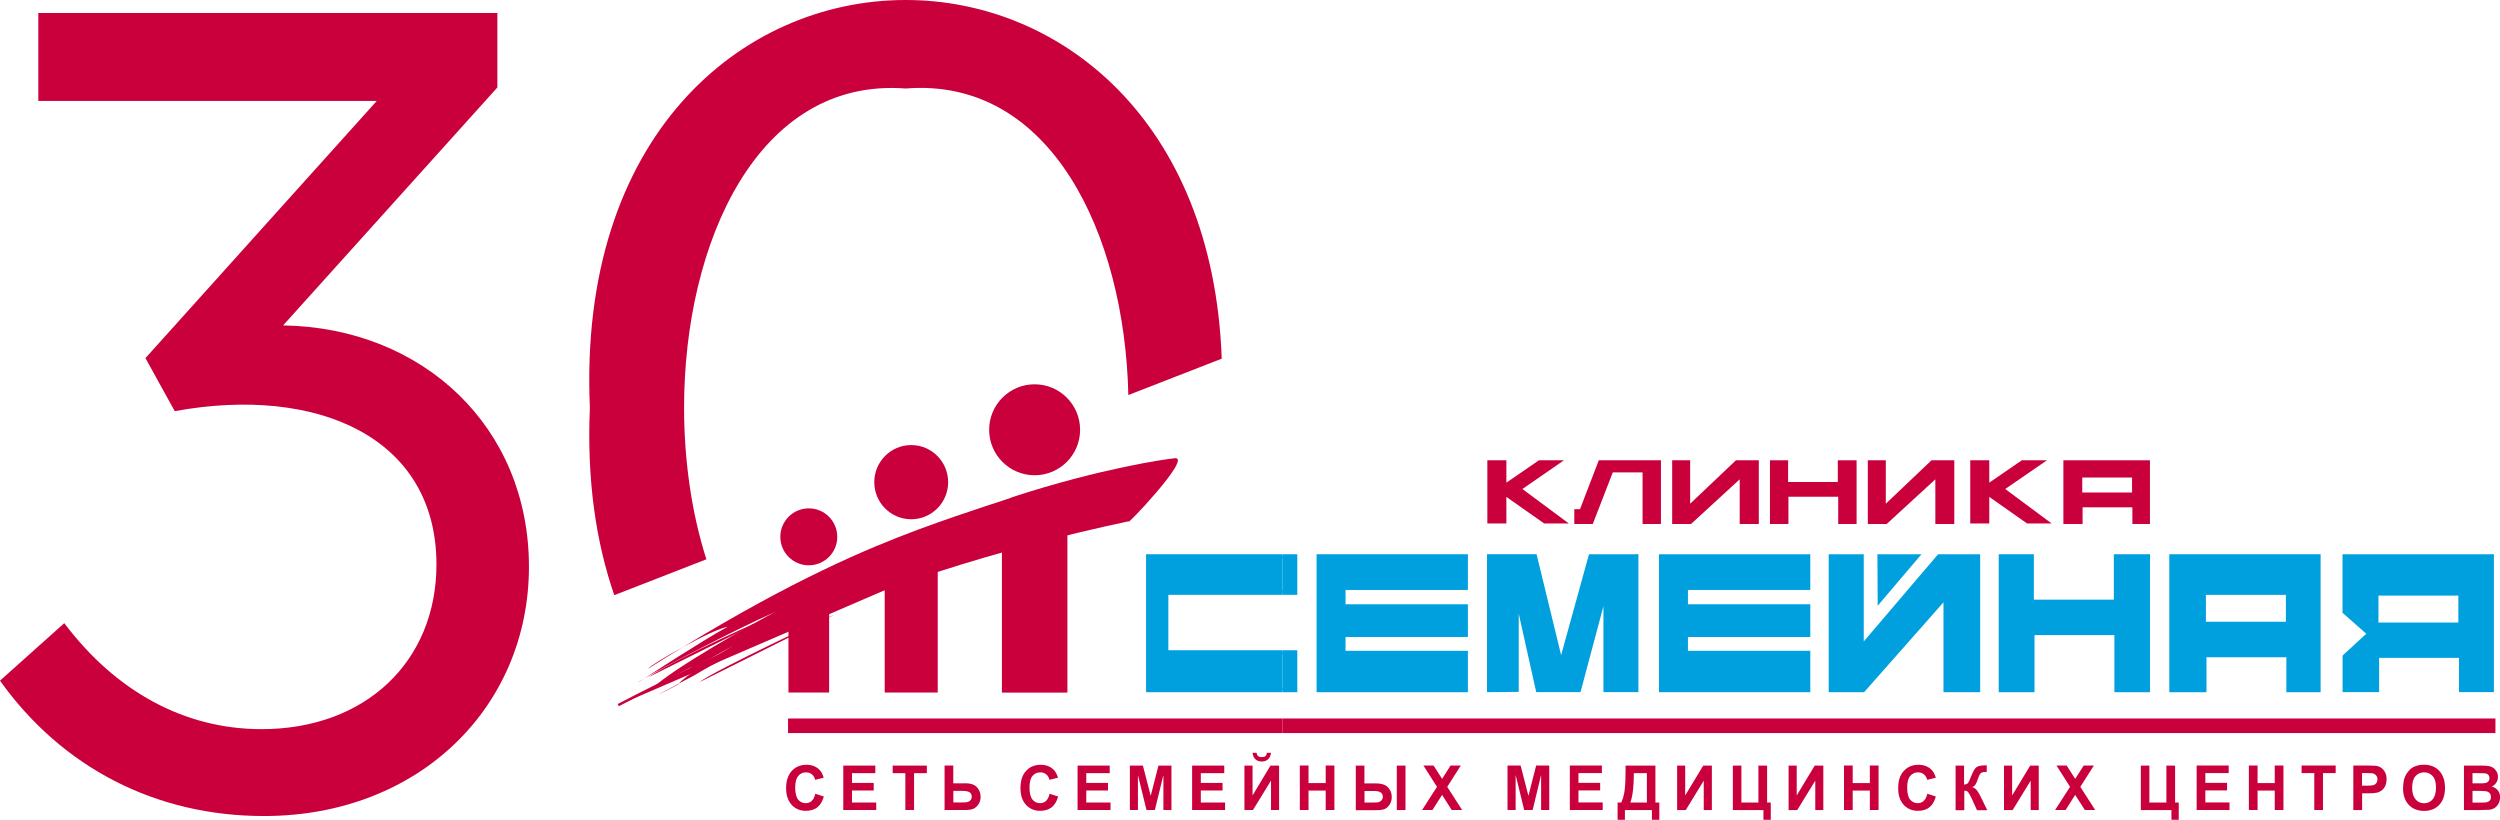 <?xml version="1.0" encoding="UTF-8"?> <svg xmlns="http://www.w3.org/2000/svg" id="_Слой_2" data-name="Слой 2" viewBox="0 0 307.31 100.77"><defs><style> .cls-1 { fill: #ca003d; } .cls-2 { fill: #00a0df; } </style></defs><g id="_Слой_1-2" data-name="Слой 1"><g><path class="cls-1" d="M0,83.67l7.9-7.07c6.38,8.46,14.83,13.03,24.26,13.03,12.76,0,21.49-8.32,21.49-20.24,0-15.67-14.7-22.04-32.17-18.85l-3.6-6.52L46.31,12.41H4.71V1.6H61.14V10.75l-26.34,29.25c17.19,.28,30.22,12.48,30.22,29.67s-13.45,30.64-32.58,30.64c-13.31,0-24.82-5.96-32.44-16.64Z"></path><path class="cls-1" d="M84.09,50.12c0-20.32,9.08-40.63,27.24-39.24,17.83-1.42,26.93,17.87,27.37,37.68l11.48-4.47C149.12,14.7,130.22,0,111.33,0c-20.15,0-40.29,16.71-38.82,50.12-.39,8.86,.75,16.53,3,23.04l11.32-4.41c-1.83-5.75-2.74-12.19-2.74-18.63Z"></path><g><g><g><g><rect class="cls-2" x="157.63" y="68.4" width="1.56" height="4.45"></rect><rect class="cls-2" x="157.63" y="80.2" width="1.56" height="4.61"></rect><polygon class="cls-2" points="143.34 72.84 157.63 72.84 157.63 68.4 141.15 68.4 141.15 84.81 157.63 84.81 157.63 80.2 143.34 80.2 143.34 72.84"></polygon><polygon class="cls-2" points="159.2 68.13 157.63 68.13 157.63 68.68 158.93 68.68 158.93 72.57 157.63 72.57 157.63 73.12 159.2 73.12 159.47 73.12 159.47 72.84 159.47 68.4 159.47 68.13 159.2 68.13"></polygon><polygon class="cls-2" points="158.93 80.48 158.93 84.53 157.63 84.53 157.63 85.09 159.2 85.09 159.47 85.09 159.47 84.81 159.47 80.2 159.47 79.93 159.2 79.93 157.63 79.93 157.63 80.48 158.93 80.48"></polygon><polygon class="cls-2" points="143.34 72.57 143.07 72.57 143.07 72.84 143.07 80.2 143.07 80.48 143.34 80.48 157.63 80.48 157.63 79.93 143.62 79.93 143.62 73.12 157.63 73.12 157.63 72.57 143.34 72.57"></polygon><polygon class="cls-2" points="141.43 84.53 141.43 68.68 157.63 68.68 157.63 68.13 141.15 68.13 140.88 68.13 140.88 68.4 140.88 84.81 140.88 85.09 141.15 85.09 157.63 85.09 157.63 84.53 141.43 84.53"></polygon></g><g><polygon class="cls-2" points="165.11 80.27 165.11 78.03 180.16 78.03 180.16 74.55 165.11 74.55 165.11 72.24 180.16 72.24 180.16 68.4 162.11 68.4 162.11 84.81 180.16 84.81 180.16 80.27 165.11 80.27"></polygon><path class="cls-2" d="M180.16,68.13h-18.32v16.96h18.6v-5.09h-15.04v-1.7h15.04v-4.02h-15.04v-1.76h15.04v-4.39h-.28Zm-15.05,6.71h14.78v2.92h-15.05v2.79h15.05v3.99h-17.51v-15.86h17.51v3.29h-15.05v2.86h.27Z"></path></g><g><polygon class="cls-2" points="260.12 68.4 260.12 73.99 249.74 73.99 249.74 68.4 245.98 68.4 245.98 84.81 249.81 84.81 249.81 77.8 260.18 77.8 260.18 84.81 264.02 84.81 264.02 68.4 260.12 68.4"></polygon><path class="cls-2" d="M264.02,68.13h-4.18v5.58h-9.83v-5.58h-4.32v16.96h4.4v-7.02h9.82v7.02h4.38v-16.96h-.28Zm-3.84,9.39h-10.64v7.02h-3.3v-15.86h3.22v5.58h10.93v-5.58h3.36v15.86h-3.29v-7.02h-.28Z"></path></g><g><path class="cls-2" d="M266.93,68.4v16.41h4.02v-4.29h10.37v4.29h3.66v-16.41h-18.05Zm14.32,8.32h-10.37v-3.87h10.37v3.87Z"></path><path class="cls-2" d="M284.98,68.13h-18.32v16.96h4.57v-4.3h9.82v4.3h4.21v-16.96h-.28Zm-3.66,12.12h-10.65v4.29h-3.47v-15.86h17.5v15.86h-3.1v-4.29h-.28Z"></path><path class="cls-2" d="M281.26,76.43h-10.37l.27,.28v-3.87l-.27,.28h10.37l-.27-.28v3.87l.27-.28Zm0-3.86h-10.65v4.41h10.92v-4.41h-.28Z"></path></g><g><path class="cls-2" d="M195.55,68.4l-3.66,13.23-3.22-13.23h-5.6v16.41l3.36-.03v-11.83l2.64,11.86h5.01l3.31-12.37v12.37h3.74v-16.41h-5.58Z"></path><path class="cls-2" d="M201.13,68.13h-5.8l-.06,.2-3.37,12.2-2.97-12.2-.05-.21h-6.09v16.96h.27l3.36-.03h.27v-9.61l2.1,9.42,.05,.22h5.44l.06-.21,2.76-10.35v10.56h4.3v-16.96h-.28Zm-7.27,16.41h-4.58l-2.59-11.64h-.55v11.63l-2.81,.02v-15.86h5.11l3.17,13.02,.26,1.02,.27-1.01,3.6-13.03h5.1v15.86h-3.2v-12.17h-.54l-3.26,12.17Z"></path></g><g><polygon class="cls-2" points="231.06 68.41 231.08 73.73 235.6 68.41 231.06 68.41"></polygon><path class="cls-2" d="M230.78,68.41l.03,5.32v.74l.48-.57,4.52-5.32,.39-.45h-5.42v.28Zm4.62-.18l-4.52,5.33,.49,.18-.03-5.32-.27,.28h4.54l-.21-.46Z"></path></g><g><path class="cls-2" d="M288.23,68.4v6.81l3.04,2.69-3.04,2.81v4.1h3.94v-4.21h10.37v4.21h3.75v-16.41h-18.05Zm14.24,8.4h-10.37v-3.86h10.37v3.86Z"></path><path class="cls-2" d="M306.28,68.13h-18.33v7.2l.1,.08,2.82,2.49-2.82,2.6-.09,.08v4.5h4.49v-4.21h9.82v4.21h4.29v-16.96h-.27Zm-3.75,12.19h-10.64v4.22h-3.39v-3.71l2.95-2.73,.22-.21-.22-.2-2.95-2.61v-6.41h17.5v15.86h-3.19v-4.22h-.28Z"></path><path class="cls-2" d="M302.47,76.52h-10.37l.27,.28v-3.86l-.27,.27h10.37l-.28-.27v3.86l.28-.28Zm0-3.86h-10.65v4.41h10.93v-4.41h-.28Z"></path></g><g><polygon class="cls-2" points="207.21 80.27 207.21 78.03 222.25 78.03 222.25 74.55 207.21 74.55 207.21 72.24 222.25 72.24 222.25 68.4 204.2 68.4 204.2 84.81 222.25 84.81 222.25 80.27 207.21 80.27"></polygon><path class="cls-2" d="M207.49,80.27v-2.24l-.28,.27h15.32v-4.02h-15.32l.28,.27v-2.31l-.28,.28h15.32v-4.39h-18.6v16.96h18.6v-5.09h-15.32l.28,.27Zm14.49,0v4.54l.27-.27h-18.05l.28,.27v-16.41l-.28,.28h18.05l-.27-.28v3.84l.27-.27h-15.32v2.86h15.32l-.27-.29v3.48l.27-.27h-15.32v2.79h15.32l-.27-.27Z"></path></g><g><polygon class="cls-2" points="238.37 68.4 228.82 79.6 228.82 68.4 225.07 68.4 225.07 84.81 229.01 84.81 239.16 73.31 239.16 84.81 243.13 84.81 243.13 68.4 238.37 68.4"></polygon><path class="cls-2" d="M243.13,68.13h-4.89l-.08,.09-9.06,10.63v-10.72h-4.03s-.28,0-.28,0v16.96h4.34l.09-.09,9.68-10.96v11.05h4.51v-16.96h-.28Zm-14.24,16.41h-3.54v-15.86h3.2v11.67l.48-.57,9.47-11.1h4.35v15.86h-3.41v-11.95l-.48,.54-10.07,11.41Z"></path></g></g><g><polygon class="cls-1" points="246.49 60.11 251.62 56.58 248.53 56.58 244.53 59.33 244.53 56.58 242.19 56.58 242.19 64.35 244.53 64.35 244.53 61.08 249.18 64.35 252.2 64.35 246.49 60.11"></polygon><polygon class="cls-1" points="225.91 56.58 225.91 59.25 219.8 59.25 219.8 56.58 217.57 56.58 217.57 64.41 219.84 64.41 219.84 61.06 225.96 61.06 225.96 64.41 228.22 64.41 228.22 56.58 225.91 56.58"></polygon><polygon class="cls-1" points="237.43 56.58 231.81 61.92 231.81 56.58 229.6 56.58 229.6 64.41 231.92 64.41 237.9 58.92 237.9 64.41 240.23 64.41 240.23 56.58 237.43 56.58"></polygon><path class="cls-1" d="M253.64,56.58v7.83h2.36v-2.05h6.12v2.05h2.16v-7.83h-10.63Zm8.44,3.96h-6.12v-1.84h6.12v1.84Z"></path><polygon class="cls-1" points="201.86 56.58 196.53 56.58 194.22 62.59 193.52 62.59 193.52 64.41 195.79 64.41 198.25 58.07 201.91 58.07 201.91 64.41 204.17 64.41 204.17 56.58 201.86 56.58"></polygon><polygon class="cls-1" points="213.39 56.58 207.76 61.92 207.76 56.58 205.55 56.58 205.55 64.41 207.87 64.41 213.85 58.92 213.85 64.41 216.2 64.41 216.2 56.58 213.39 56.58"></polygon><polygon class="cls-1" points="187.14 60.11 192.25 56.58 189.17 56.58 185.17 59.33 185.17 56.58 182.83 56.58 182.83 64.35 185.17 64.35 185.17 61.08 189.82 64.35 192.85 64.35 187.14 60.11"></polygon></g><g><g><polygon class="cls-1" points="123.31 84.99 131.05 84.99 131.05 61.61 123.31 62.99 123.31 84.99"></polygon><polygon class="cls-1" points="131.05 84.83 130.9 84.83 130.9 84.99 131.05 84.83"></polygon><polygon class="cls-1" points="123.46 84.99 123.46 84.83 123.31 84.83 123.46 84.99"></polygon><polygon class="cls-1" points="130.9 61.61 130.9 61.78 131.08 61.75 130.9 61.61"></polygon><polygon class="cls-1" points="123.33 63.14 123.46 63.12 123.46 62.99 123.33 63.14"></polygon><path class="cls-1" d="M123.28,62.85l-.12,.02v22.27h8.05v-23.71l-.18,.03-7.74,1.38Zm7.77,21.98l-.15,.16v-.16h-7.44v.16l-.15-.16h.15v-21.71l-.12,.02,.12-.15v.13l7.44-1.33v-.18l.18,.14-.18,.03v23.05h.15Z"></path></g><g><polygon class="cls-1" points="108.91 84.99 115.13 84.99 115.13 65.95 108.91 67.8 108.91 84.99"></polygon><polygon class="cls-1" points="115.13 84.83 114.97 84.83 114.97 84.99 115.13 84.83"></polygon><polygon class="cls-1" points="109.06 84.99 109.06 84.83 108.91 84.83 109.06 84.99"></polygon><path class="cls-1" d="M108.86,67.65l-.11,.03v17.45h6.52v-19.39l-.19,.06-6.22,1.86Zm6.27,17.18l-.16,.16v-.16h-5.91v.16l-.15-.16h.15v-16.92l-.11,.03,.11-.15v.12l5.91-1.77v-.2l.19,.14-.19,.06v18.68h.16Z"></path><polygon class="cls-1" points="108.95 67.95 109.06 67.91 109.06 67.8 108.95 67.95"></polygon><polygon class="cls-1" points="114.97 65.95 114.97 66.15 115.17 66.09 114.97 65.95"></polygon></g><g><polygon class="cls-1" points="97.07 84.99 101.77 84.99 101.77 70.86 97.07 72.48 97.07 84.99"></polygon><polygon class="cls-1" points="97.22 84.99 97.22 84.83 97.07 84.83 97.22 84.99"></polygon><polygon class="cls-1" points="97.13 72.62 97.22 72.59 97.22 72.48 97.13 72.62"></polygon><polygon class="cls-1" points="101.77 84.83 101.62 84.83 101.62 84.99 101.77 84.83"></polygon><polygon class="cls-1" points="101.62 70.86 101.62 71.07 101.82 71.01 101.62 70.86"></polygon><path class="cls-1" d="M97.03,72.34l-.11,.03v12.76h5v-14.48l-.2,.07-4.69,1.62Zm4.74,12.49l-.15,.16v-.16h-4.4v.16l-.15-.16h.15v-12.24l-.1,.03,.1-.15v.11l4.4-1.52v-.22l.2,.15-.2,.07v13.76h.15Z"></path></g><g><g><path class="cls-1" d="M137.41,60.19s-37.31,13.86-61.42,26.49l61.42-26.49Z"></path><path class="cls-1" d="M75.93,86.54l.14,.27c23.82-12.48,61.02-26.34,61.4-26.48l-.11-.28c-.37,.14-37.59,14-61.43,26.49Z"></path></g><g><g><path class="cls-1" d="M83.4,84.11s.03-.05,.06-.09c-5.59,2.97-.04,.11-.06,.09Z"></path><path class="cls-1" d="M78.47,83.88c.27-.18,.53-.35,.8-.52-.52,.3-.81,.49-.8,.52Z"></path><path class="cls-1" d="M95.32,75.2c.06-.03,.13-.06,.19-.08,0,0-.07,.02-.19,.08Z"></path><path class="cls-1" d="M79.7,82.18c1.49-.94,2.91-1.82,4.3-2.67-2.28,1.25-4.34,2.54-4.3,2.67Z"></path><path class="cls-1" d="M144.4,56.33l-.81,.1s-8.05,1.05-19.18,4.69c.13,.05-5.28,1.66-11.52,3.97-6.36,2.37-15.28,6.13-28.9,14.43,2.21-1.21,4.62-2.39,5.55-2.48-.04-.12-4.7,2.66-10.28,6.33,2.6-1.52,11.02-5.93,16.06-8.16,.12-.06,.18-.09,.19-.08-.06,.03-.12,.06-.19,.08-1.61,.8-13.4,7.33-15.35,9.65,0,0,4.02-2.5,5.22-2.92l-1.83,1.26,6.8-3.86-1.92,1.16s-4.28,2.82-4.79,3.52c.54-.29,1.18-.63,1.95-1.03-.07,0,18.69-11.55,53.38-18.92-.68,.97,7.92-8,5.62-7.75Z"></path></g><path class="cls-1" d="M94.32,75.97c-.02-.06-10.64,4.63-14.62,7.28l14.62-7.28Z"></path><path class="cls-1" d="M102.56,75.57c-.05-.08-14.95,6.94-16.59,8.29l16.59-8.29Z"></path></g></g><path class="cls-1" d="M108.72,69.39c-2.64,.62-4.84,1.87-7.3,2.92l7.3-2.92Z"></path><path class="cls-1" d="M118.23,67.36c-.38,.07-.71,.22-1.02,.43l1.02-.43Z"></path><path class="cls-1" d="M129.62,63.26c-1.31,.3-2.6,.65-3.79,1.31l3.79-1.31Z"></path><path class="cls-1" d="M126.26,62.53c-.76,.24-1.51,.59-2.18,1.03l2.18-1.03Z"></path><circle class="cls-1" cx="99.42" cy="65.99" r="3.5"></circle><ellipse class="cls-1" cx="112.01" cy="59.27" rx="4.54" ry="4.56"></ellipse><circle class="cls-1" cx="127.18" cy="52.83" r="5.59"></circle></g><rect class="cls-1" x="157.63" y="88.32" width="149.12" height="1.79"></rect><rect class="cls-1" x="96.87" y="88.32" width="60.76" height="1.79"></rect></g><g><path class="cls-1" d="M99.79,98.45c-.21,.18-.45,.28-.74,.28-.39,0-.7-.15-.94-.44-.23-.29-.36-.79-.36-1.49,0-.65,.13-1.12,.37-1.42,.25-.29,.56-.44,.96-.44,.28,0,.52,.08,.73,.25,.2,.16,.33,.39,.39,.67l1.05-.26c-.12-.43-.3-.77-.54-1-.4-.39-.93-.59-1.58-.59-.75,0-1.35,.26-1.81,.76-.45,.5-.69,1.21-.69,2.12,0,.86,.23,1.54,.68,2.04,.46,.5,1.04,.74,1.74,.74,.57,0,1.05-.14,1.42-.43,.37-.29,.63-.73,.8-1.33l-1.05-.34c-.09,.4-.23,.7-.44,.88Z"></path><polygon class="cls-1" points="104.73 97.17 107.4 97.17 107.4 96.24 104.73 96.24 104.73 95.04 107.6 95.04 107.6 94.11 103.66 94.11 103.66 99.57 107.71 99.57 107.71 98.65 104.73 98.65 104.73 97.17"></polygon><polygon class="cls-1" points="109.73 95.04 111.29 95.04 111.29 99.57 112.36 99.57 112.36 95.04 113.93 95.04 113.93 94.11 109.73 94.11 109.73 95.04"></polygon><path class="cls-1" d="M118.62,96.29h-1.44v-2.19h-1.07v5.47h2.51c.44,0,.78-.05,1.01-.14,.23-.09,.45-.28,.63-.54,.19-.27,.28-.58,.28-.95,0-.45-.15-.85-.45-1.17-.3-.33-.79-.49-1.47-.49Zm.67,2.08c-.1,.12-.23,.19-.35,.22-.13,.04-.36,.05-.7,.05h-1.05v-1.42h1.1c.42,0,.72,.06,.9,.17,.17,.12,.26,.3,.26,.54,0,.17-.05,.32-.15,.44Z"></path><path class="cls-1" d="M128.59,98.45c-.2,.18-.45,.28-.73,.28-.39,0-.7-.15-.94-.44-.24-.29-.37-.79-.37-1.49,0-.65,.12-1.12,.37-1.42,.24-.29,.56-.44,.96-.44,.29,0,.53,.08,.73,.25,.2,.16,.33,.39,.39,.67l1.05-.26c-.12-.43-.3-.77-.55-1-.41-.39-.93-.59-1.58-.59-.75,0-1.35,.26-1.8,.76-.46,.5-.68,1.21-.68,2.12,0,.86,.22,1.54,.68,2.04,.46,.5,1.04,.74,1.74,.74,.57,0,1.04-.14,1.41-.43,.37-.29,.64-.73,.8-1.33l-1.05-.34c-.09,.4-.24,.7-.44,.88Z"></path><polygon class="cls-1" points="133.53 97.17 136.2 97.17 136.2 96.24 133.53 96.24 133.53 95.04 136.41 95.04 136.41 94.11 132.46 94.11 132.46 99.57 136.51 99.57 136.51 98.65 133.53 98.65 133.53 97.17"></polygon><polygon class="cls-1" points="141.45 97.83 140.49 94.11 138.89 94.11 138.89 99.57 139.88 99.57 139.88 95.27 140.93 99.57 141.96 99.57 143.01 95.27 143.01 99.57 144 99.57 144 94.11 142.4 94.11 141.45 97.83"></polygon><polygon class="cls-1" points="147.61 97.17 150.28 97.17 150.28 96.24 147.61 96.24 147.61 95.04 150.49 95.04 150.49 94.11 146.54 94.11 146.54 99.57 150.59 99.57 150.59 98.65 147.61 98.65 147.61 97.17"></polygon><path class="cls-1" d="M155.1,93.61c.32,0,.58-.09,.79-.29,.2-.19,.31-.45,.34-.78h-.5c-.01,.18-.08,.31-.18,.4-.11,.09-.26,.13-.45,.13s-.34-.05-.45-.13c-.11-.09-.16-.22-.18-.4h-.5c.03,.33,.15,.59,.34,.78,.2,.19,.46,.29,.78,.29Z"></path><polygon class="cls-1" points="153.97 97.78 153.97 94.11 152.97 94.11 152.97 99.57 154.02 99.57 156.24 95.95 156.24 99.57 157.23 99.57 157.23 94.11 156.17 94.11 153.97 97.78"></polygon><path class="cls-1" d="M159.78,99.57v-5.47h1.07v2.16h2.11v-2.16h1.07v5.47h-1.07v-2.39h-2.11v2.39h-1.07Z"></path><path class="cls-1" d="M166.65,94.11h1.07v2.19h1.44c.37,0,.7,.06,.97,.16,.27,.11,.5,.29,.68,.57,.18,.27,.27,.59,.27,.94,0,.37-.09,.69-.28,.96-.19,.27-.39,.44-.62,.53-.23,.08-.57,.13-1.01,.13h-2.51v-5.47Zm1.07,4.54h1.05c.33,0,.56-.01,.7-.05,.13-.03,.25-.11,.35-.22,.11-.12,.16-.27,.16-.43,0-.24-.08-.42-.25-.54-.17-.12-.48-.18-.91-.18h-1.09v1.43Zm3.98-4.54h1.07v5.47h-1.07v-5.47Z"></path><path class="cls-1" d="M174.81,99.57l1.83-2.85-1.67-2.62h1.25l1.05,1.64,1.04-1.64h1.26l-1.67,2.62,1.83,2.85h-1.28l-1.18-1.86-1.19,1.86h-1.29Z"></path><path class="cls-1" d="M185.31,99.57v-5.47h1.61l.96,3.73,.95-3.73h1.61v5.47h-1v-4.31s-1.04,4.31-1.04,4.31h-1.04l-1.05-4.31v4.31h-1Z"></path><path class="cls-1" d="M192.97,99.57v-5.47h3.94v.93h-2.88v1.2h2.67v.93h-2.67v1.48h2.98v.93h-4.05Z"></path><path class="cls-1" d="M199.82,94.11h3.67v4.54h.48v2.12h-.91v-1.19h-3.32v1.19h-.9v-2.12h.45c.22-.47,.36-1.01,.43-1.62,.07-.62,.1-1.4,.1-2.34v-.58Zm1.02,.93c0,1.65-.15,2.85-.43,3.61h2.03v-3.61h-1.59Z"></path><path class="cls-1" d="M206.16,94.11h.99v3.67l2.22-3.67h1.06v5.47h-1v-3.62l-2.21,3.62h-1.06v-5.47Z"></path><path class="cls-1" d="M212.99,94.11h1.07v4.54h2.09v-4.54h1.07v4.54h.45v2.12h-.9v-1.19h-3.76v-5.47Z"></path><path class="cls-1" d="M219.86,94.11h1v3.67l2.21-3.67h1.06v5.47h-.99v-3.62l-2.22,3.62h-1.06v-5.47Z"></path><path class="cls-1" d="M226.67,99.57v-5.47h1.07v2.16h2.11v-2.16h1.07v5.47h-1.07v-2.39h-2.11v2.39h-1.07Z"></path><path class="cls-1" d="M236.92,97.57l1.04,.34c-.16,.6-.43,1.04-.79,1.33-.37,.29-.85,.43-1.42,.43-.7,0-1.28-.24-1.74-.74-.46-.5-.68-1.18-.68-2.04,0-.91,.22-1.62,.69-2.12,.46-.5,1.05-.76,1.8-.76,.65,0,1.18,.2,1.59,.59,.24,.23,.42,.57,.55,1l-1.06,.26c-.07-.28-.2-.5-.4-.67-.2-.16-.44-.25-.72-.25-.4,0-.72,.15-.97,.44-.25,.29-.37,.77-.37,1.42,0,.7,.12,1.2,.36,1.49,.24,.29,.56,.44,.94,.44,.28,0,.53-.1,.73-.28,.21-.19,.35-.48,.45-.88Z"></path><path class="cls-1" d="M240.36,94.11h1.07v2.34c.24-.03,.4-.09,.49-.2,.08-.1,.21-.39,.39-.85,.23-.59,.45-.96,.67-1.11,.23-.14,.58-.21,1.08-.21,.02,0,.07,0,.16,0v.81h-.15c-.22,0-.38,.03-.48,.08-.1,.06-.19,.14-.25,.26-.06,.11-.15,.35-.28,.71-.06,.18-.13,.35-.21,.47-.07,.13-.21,.25-.4,.36,.24,.06,.44,.21,.59,.42,.16,.21,.33,.51,.51,.9l.73,1.5h-1.26l-.64-1.41s-.03-.06-.06-.12c-.01-.02-.05-.1-.13-.26-.14-.26-.25-.44-.33-.5-.09-.07-.22-.11-.4-.11v2.4h-1.07v-5.47Z"></path><path class="cls-1" d="M246.34,94.11h1v3.67l2.22-3.67h1.05v5.47h-.99v-3.62l-2.22,3.62h-1.06v-5.47Z"></path><path class="cls-1" d="M252.62,99.57l1.84-2.85-1.67-2.62h1.25l1.05,1.64,1.05-1.64h1.25l-1.67,2.62,1.83,2.85h-1.27l-1.19-1.86-1.18,1.86h-1.28Z"></path><path class="cls-1" d="M263.15,94.11h1.06v4.54h2.09v-4.54h1.07v4.54h.45v2.12h-.9v-1.19h-3.76v-5.47Z"></path><path class="cls-1" d="M270.02,99.57v-5.47h3.94v.93h-2.87v1.2h2.67v.93h-2.67v1.48h2.97v.93h-4.04Z"></path><path class="cls-1" d="M276.44,99.57v-5.47h1.07v2.16h2.11v-2.16h1.07v5.47h-1.07v-2.39h-2.11v2.39h-1.07Z"></path><path class="cls-1" d="M284.48,99.57v-4.54h-1.56v-.93h4.19v.93h-1.56v4.54h-1.07Z"></path><path class="cls-1" d="M289.28,99.57v-5.47h1.73c.65,0,1.07,.03,1.28,.08,.3,.09,.55,.26,.76,.54,.21,.28,.32,.63,.32,1.07,0,.33-.07,.62-.18,.85-.11,.23-.27,.41-.45,.54-.18,.13-.37,.21-.56,.26-.26,.05-.63,.08-1.12,.08h-.7v2.06h-1.07Zm1.07-4.54v1.55h.59c.42,0,.71-.03,.85-.09,.15-.05,.26-.14,.34-.26,.08-.13,.12-.27,.12-.43,0-.2-.06-.36-.18-.49-.11-.13-.25-.22-.42-.25-.13-.02-.39-.03-.78-.03h-.52Z"></path><path class="cls-1" d="M295.4,96.87c0-.56,.08-1.03,.24-1.41,.12-.28,.29-.53,.49-.75,.21-.22,.43-.39,.69-.49,.33-.14,.72-.22,1.14-.22,.78,0,1.41,.25,1.89,.76,.46,.5,.7,1.2,.7,2.09s-.24,1.58-.7,2.08c-.47,.5-1.09,.75-1.87,.75s-1.42-.25-1.89-.75c-.46-.5-.7-1.18-.7-2.06Zm1.11-.04c0,.63,.14,1.1,.42,1.43,.27,.32,.63,.48,1.05,.48s.78-.16,1.05-.48c.27-.32,.41-.8,.41-1.44s-.13-1.11-.4-1.41c-.27-.31-.62-.47-1.06-.47s-.8,.16-1.07,.48c-.27,.31-.4,.79-.4,1.42Z"></path><path class="cls-1" d="M302.86,94.11h2.12c.42,0,.74,.02,.95,.06,.21,.03,.39,.11,.56,.22,.17,.12,.3,.28,.41,.47,.11,.19,.16,.4,.16,.64,0,.26-.06,.49-.2,.7-.14,.22-.32,.38-.55,.48,.32,.1,.57,.26,.75,.5,.18,.23,.26,.5,.26,.82,0,.24-.05,.48-.16,.72-.11,.24-.27,.42-.46,.56-.19,.14-.44,.23-.72,.26-.17,.01-.61,.03-1.29,.04h-1.81v-5.47Zm1.07,.93v1.25h.7c.43,0,.69,0,.79-.02,.18-.02,.32-.08,.43-.19,.11-.11,.16-.25,.16-.43s-.05-.3-.14-.41c-.09-.1-.23-.16-.41-.18-.1-.01-.41-.02-.92-.02h-.62Zm0,2.18v1.44h1c.38,0,.63-.01,.73-.04,.16-.03,.29-.1,.39-.21,.11-.11,.15-.27,.15-.45,0-.16-.04-.3-.12-.41-.08-.12-.19-.2-.34-.25-.15-.05-.46-.08-.96-.08h-.87Z"></path></g></g></g></g></svg> 